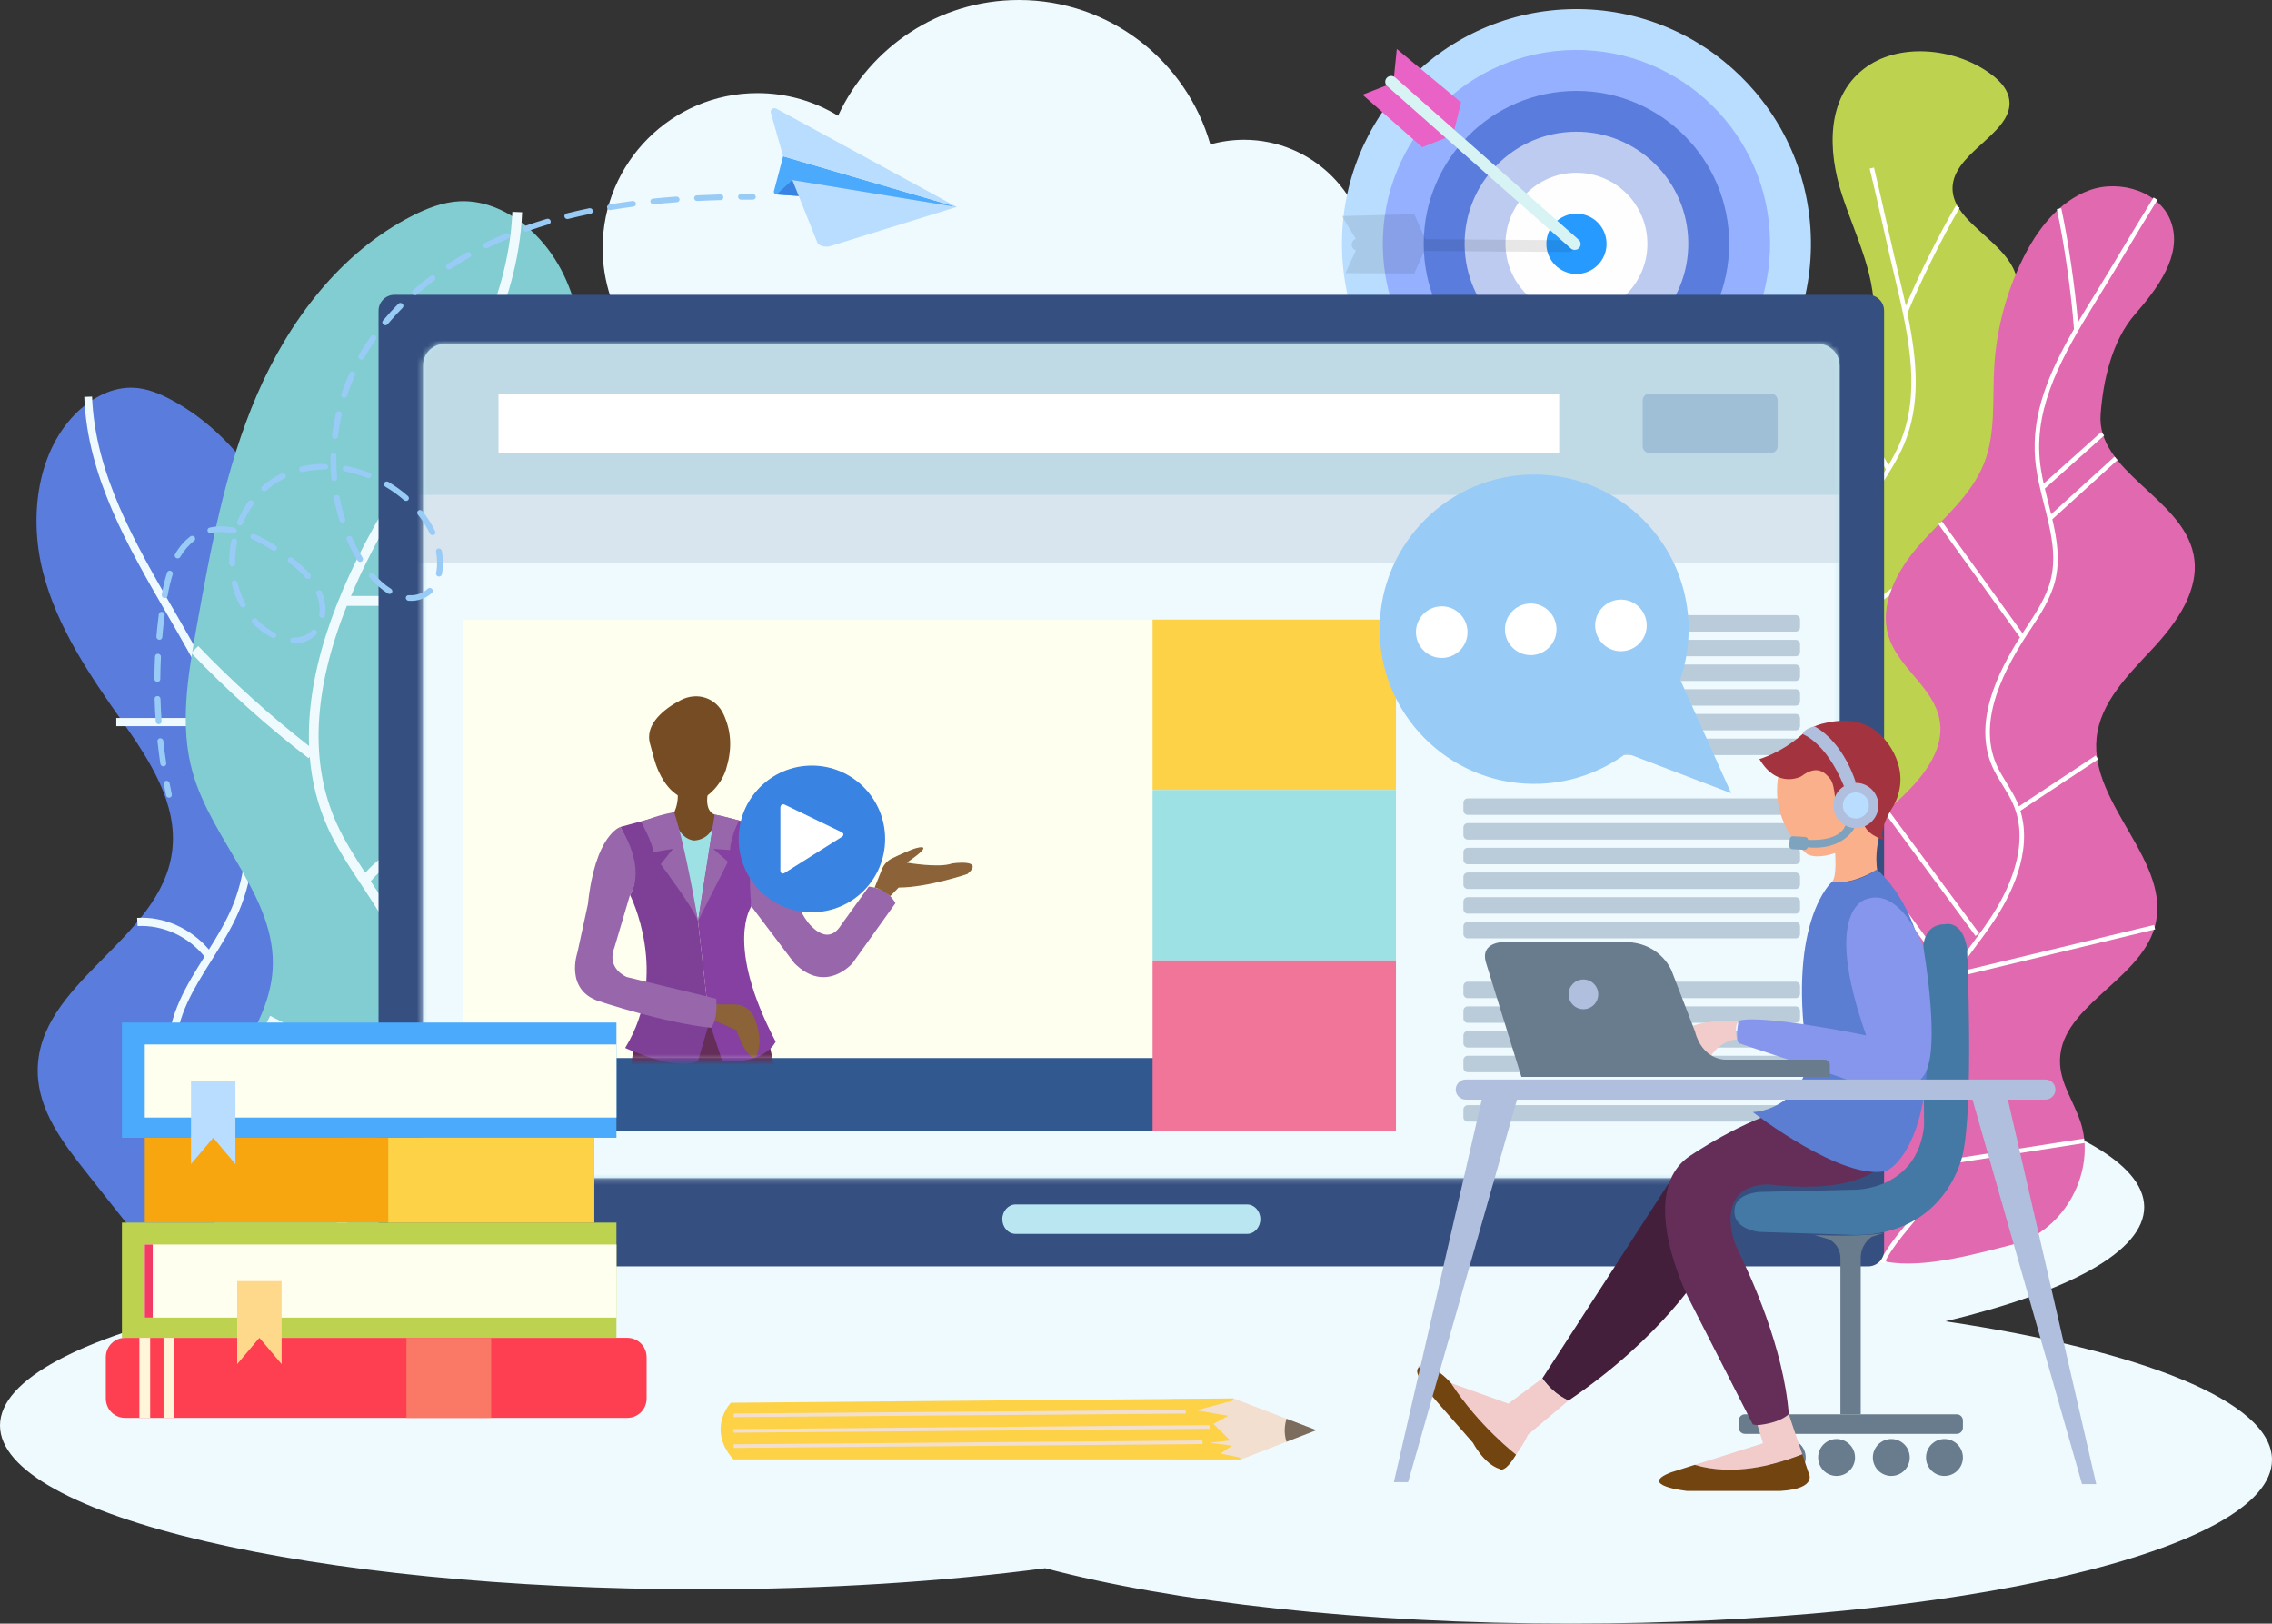 <svg width="417" height="298" viewBox="0 0 417 298" fill="none" xmlns="http://www.w3.org/2000/svg">
<rect x="0" y="0" width="417" height="298" fill="#333333" stroke="none"/>
<g clip-path="url(#clip0_311_15111)">
<path d="M357.064 242.522C379.636 237.105 393.547 229.712 393.547 221.552C393.547 204.95 335.922 191.488 264.844 191.488C237.433 191.488 212.029 193.492 191.151 196.905C178.852 195.994 165.747 195.496 152.156 195.496C81.078 195.496 23.453 208.959 23.453 225.56C23.453 230.8 29.196 235.725 39.286 240.014C15.067 245.482 0 253.15 0 261.637C0 278.244 57.625 291.701 128.704 291.701C151.647 291.701 173.189 290.298 191.843 287.841C215.427 294.072 249.891 298 288.296 298C359.375 298 417 284.543 417 267.936C417 257.239 393.084 247.848 357.064 242.522Z" fill="#EFFAFE"/>
<path d="M36.077 240.775C29.276 232.168 22.469 223.562 15.662 214.96C11.469 209.658 7.064 203.777 6.921 196.876C6.59 180.338 29.55 172.602 31.598 156.207C32.685 147.508 27.422 139.497 22.463 132.448C16.48 123.938 10.439 115.114 7.854 104.88C5.268 94.641 6.853 82.541 14.341 75.475C17.143 72.829 20.804 70.98 24.562 71.169C27.016 71.289 29.362 72.257 31.547 73.436C41.975 79.054 49.462 89.528 54.107 100.86C58.752 112.193 60.863 124.471 62.933 136.628C64.186 143.986 65.433 151.648 63.517 158.841C60.68 169.492 51.173 178.185 51.842 189.226C52.368 197.924 59.158 204.773 61.355 213.179C64.037 223.436 58.609 237.162 49.337 241.359L36.071 240.775H36.077Z" fill="#5A7CDC"/>
<path d="M43.811 167.345C45.264 163.972 46.127 160.341 46.436 156.476L46.602 156.705C52.666 151.792 58.426 146.346 63.723 140.516L62.693 139.474C57.682 144.983 52.242 150.137 46.533 154.827C46.928 144.376 43.307 132.247 35.665 118.567C34.43 116.356 33.148 114.146 31.867 111.924C24.768 99.652 17.424 86.957 16.897 72.784L15.467 72.841C16.005 87.403 23.447 100.265 30.643 112.703C31.924 114.919 33.2 117.124 34.43 119.328C36.843 123.646 38.823 127.792 40.424 131.783H21.342V133.289H41.025C45.956 146.311 46.465 157.512 42.507 166.715C41.385 169.315 39.87 171.834 38.342 174.285C35.065 170.408 30.094 168.158 25.169 168.467L25.249 169.973C29.871 169.721 34.556 171.851 37.536 175.579C34.264 180.796 30.929 186.196 30.877 192.541C30.849 196.258 31.964 199.768 33.045 203.158L44.709 239.802L46.064 239.321L38.817 216.541L57.15 205.208L56.429 203.908L38.359 215.081L36.397 208.925C41.431 204.487 46.962 200.673 52.837 197.592L52.202 196.241C46.391 199.293 40.922 203.055 35.917 207.413L34.407 202.671C33.366 199.396 32.285 196.011 32.313 192.547C32.359 186.563 35.517 181.529 38.863 176.198C40.642 173.363 42.484 170.426 43.816 167.333L43.811 167.345Z" fill="#EFFAFE"/>
<path d="M69.889 239.647C78.452 229.362 87.021 219.078 95.584 208.793C100.864 202.454 106.412 195.427 106.584 187.181C107.001 167.419 78.103 158.177 75.518 138.575C74.15 128.176 80.775 118.601 87.015 110.177C94.549 100.007 102.151 89.465 105.406 77.233C108.66 65.001 106.664 50.536 97.243 42.09C93.713 38.923 89.109 36.718 84.373 36.941C81.284 37.09 78.332 38.241 75.581 39.65C62.453 46.361 53.026 58.88 47.18 72.423C41.328 85.966 38.68 100.643 36.071 115.165C34.493 123.955 32.925 133.112 35.339 141.713C38.909 154.443 50.875 164.831 50.034 178.025C49.371 188.424 40.825 196.607 38.056 206.651C34.681 218.912 41.511 235.312 53.18 240.329L69.883 239.63L69.889 239.647Z" fill="#81CDD1"/>
<path d="M60.153 151.895C58.323 147.863 57.236 143.523 56.847 138.901L56.641 139.17C49.005 133.295 41.751 126.79 35.087 119.826L36.386 118.578C42.695 125.164 49.536 131.319 56.727 136.931C56.235 124.448 60.794 109.943 70.409 93.599C71.965 90.954 73.573 88.314 75.192 85.657C84.132 70.991 93.376 55.822 94.034 38.883L95.83 38.952C95.155 56.36 85.785 71.724 76.73 86.59C75.117 89.236 73.51 91.87 71.96 94.51C68.922 99.669 66.428 104.623 64.415 109.393H88.434V111.197H63.654C57.442 126.755 56.801 140.15 61.789 151.145C63.196 154.254 65.107 157.26 67.029 160.192C71.153 155.56 77.411 152.868 83.617 153.24L83.514 155.039C77.691 154.735 71.799 157.283 68.041 161.739C72.16 167.969 76.358 174.428 76.421 182.01C76.456 186.454 75.054 190.646 73.693 194.694L59.009 238.49L57.304 237.918L66.428 210.7L43.353 197.157L44.263 195.599L67.012 208.948L69.477 201.595C63.139 196.292 56.178 191.734 48.782 188.052L49.582 186.443C56.898 190.09 63.785 194.586 70.083 199.791L71.983 194.127C73.292 190.216 74.648 186.168 74.62 182.027C74.562 174.875 70.587 168.857 66.377 162.489C64.134 159.099 61.818 155.594 60.142 151.895H60.153Z" fill="#EFFAFE"/>
<path d="M350.995 162.855C346.316 172.865 343.988 184.341 348.209 194.505C352.282 204.309 359.066 228.475 345.092 231.493C342.409 232.071 336.403 228.515 330.557 224.346C330.214 224.1 329.876 223.859 329.539 223.613C325.386 220.589 321.41 217.354 318.893 215.184C313.774 210.786 310.119 204.584 309.913 198.382C309.901 198.084 309.901 197.781 309.907 197.477C309.941 195.714 310.267 193.973 310.925 192.261C312.859 187.239 317.498 182.875 317.343 177.561C317.212 172.934 313.396 168.983 312.555 164.407C312.315 163.124 312.327 161.859 312.521 160.622C312.561 160.341 312.613 160.061 312.681 159.78C313.728 155.153 317.338 150.87 321.004 147.245C323.893 144.387 327.016 141.467 329.264 138.214L329.321 138.128C329.459 137.928 329.602 137.722 329.727 137.51C331.026 135.488 331.964 133.352 332.279 131.016C333.657 120.966 323.189 112.485 322.091 102.407C320.369 86.475 341.717 75.36 343.765 59.464C344.811 51.326 340.584 43.498 338.033 35.624C335.488 27.756 335.139 18.061 342.043 12.667C348.301 7.777 358.523 8.716 365.049 13.337C366.691 14.488 368.213 15.948 368.67 17.758C370.249 24.011 359.192 27.481 358.414 33.849C358.231 35.349 358.614 36.69 359.352 37.938H359.358C359.427 38.058 359.501 38.178 359.575 38.299C362.161 42.284 368.121 45.377 369.837 50.021C370.695 52.357 370.386 54.894 370.06 57.334C368.23 71.237 366.405 85.135 364.58 99.039C363.871 104.382 363.253 110.132 366.131 114.867C367.515 117.146 369.648 119.071 370.604 121.516C372.142 125.444 370.323 129.745 368.281 133.484C363.139 142.944 356.481 151.723 351.727 161.338C351.527 161.739 351.332 162.139 351.144 162.54C351.092 162.643 351.046 162.741 350.995 162.844V162.855Z" fill="#BDD350"/>
<path d="M357.859 156.986L358.323 157.644L351.001 162.855L335.207 174.091C336.06 177.154 336.689 180.281 336.7 183.471C336.712 186.506 336.105 188.859 334.847 190.646C334.023 191.82 332.919 192.736 331.85 193.624C331.186 194.179 330.5 194.746 329.899 195.364C326.559 198.812 325.254 204.544 326.335 211.106C326.787 213.855 327.714 216.237 328.612 218.534C329.333 220.372 330.065 222.256 330.563 224.346C330.717 224.959 330.843 225.589 330.946 226.242L330.157 226.368C330.002 225.411 329.796 224.495 329.544 223.613C329.07 221.924 328.458 220.355 327.863 218.826C326.947 216.489 326.004 214.067 325.54 211.232C324.419 204.418 325.803 198.428 329.316 194.803C329.951 194.15 330.648 193.566 331.335 193.005C332.405 192.106 333.423 191.264 334.189 190.182C335.345 188.533 335.905 186.339 335.894 183.476C335.882 180.327 335.253 177.223 334.401 174.176L312.521 160.628C312.561 160.347 312.613 160.066 312.681 159.786L334.063 173.025C333.6 171.456 333.091 169.904 332.576 168.364C331.907 166.348 331.209 164.27 330.643 162.202C329.293 157.295 327.828 148.436 332.313 142.091L329.264 138.226L329.321 138.14L329.728 137.521L332.811 141.427C332.982 141.221 333.154 141.014 333.337 140.803C334.206 139.835 335.213 138.993 336.18 138.174C337.124 137.384 338.102 136.559 338.92 135.643C344.789 129.121 342.832 118.635 340.853 111.311L340.745 110.899C339.887 107.721 338.988 104.434 339.263 101.095C339.56 97.379 341.236 94.08 343.158 90.919L335.419 77.244L336.123 76.849L343.639 90.14C343.982 89.585 344.325 89.035 344.674 88.491C345.166 87.724 345.652 86.939 346.139 86.155L339.04 73.826L339.738 73.425L346.613 85.37C347.386 84.059 348.112 82.725 348.69 81.35C352.465 72.446 350.578 62.613 347.935 51.607C347.065 47.988 346.293 44.575 345.555 41.265C344.806 37.967 344.039 34.553 343.164 30.94L343.948 30.751C344.817 34.376 345.59 37.789 346.327 41.093C347.065 44.397 347.843 47.81 348.713 51.424C349.096 53.01 349.462 54.573 349.8 56.114C352.236 50.359 355.989 42.834 358.986 37.726L359.352 37.944H359.358L359.673 38.133C359.644 38.19 359.604 38.247 359.575 38.304C356.418 43.716 352.459 51.716 350.086 57.488C351.893 66.221 352.58 74.221 349.428 81.659C348.347 84.196 346.825 86.596 345.349 88.921C342.81 92.912 340.413 96.68 340.052 101.152C339.795 104.348 340.67 107.572 341.511 110.687L341.625 111.099C341.694 111.363 341.763 111.626 341.831 111.89L361.709 97.447L362.178 98.1L342.054 112.731C343.896 120.101 345.212 129.842 339.52 136.176C338.657 137.132 337.656 137.974 336.695 138.787C335.745 139.589 334.761 140.407 333.926 141.335C328.469 147.434 330.002 156.888 331.409 161.979C331.97 164.029 332.662 166.102 333.331 168.112C333.897 169.807 334.464 171.531 334.973 173.266L351.727 161.349L357.859 156.986Z" fill="white"/>
<path d="M354.706 149.359L332.483 165.128L332.949 165.787L355.172 150.017L354.706 149.359Z" fill="white"/>
<path d="M309.907 197.483L325.094 205.248L324.728 205.97L309.913 198.388L309.907 197.483Z" fill="white"/>
<path d="M346.253 231.584C343.193 225.371 336.146 222.055 332.496 216.169C329.253 210.929 329.218 203.862 332.416 198.594C336.369 192.083 344.857 187.748 345.052 180.132C345.212 173.673 338.983 168.461 338.811 162.002C338.657 156.018 343.616 151.316 348.032 147.279C352.448 143.242 357.076 137.956 355.977 132.07C354.896 126.24 348.627 122.707 346.722 117.095C344.68 111.088 348.192 104.611 352.408 99.875C356.624 95.14 361.801 90.948 364.14 85.055C366.325 79.535 365.679 73.362 366.016 67.429C366.405 60.569 368.178 53.794 371.199 47.627C373.853 42.204 377.8 36.993 383.468 34.926C389.137 32.864 396.642 35.195 398.541 40.927C400.526 46.934 395.973 52.947 391.826 57.717C387.673 62.487 386.02 69.697 385.545 76.007C384.744 86.567 400.417 91.314 402.585 101.685C403.929 108.122 399.554 114.272 395.075 119.076C390.596 123.887 385.465 128.92 384.801 135.465C383.549 147.817 398.867 158.251 395.464 170.191C392.586 180.292 377.474 184.902 378.103 195.382C378.326 199.092 380.643 202.311 381.827 205.832C384.881 214.932 378.875 225.995 369.586 228.378C362.83 230.107 353.112 232.873 346.259 231.59L346.253 231.584Z" fill="#E169AF"/>
<path d="M354.473 218.184C357.636 212.114 358.208 206.09 356.052 201.652C355.663 200.856 355.176 200.077 354.702 199.321C353.941 198.107 353.157 196.859 352.728 195.445C352.076 193.291 352.242 190.806 353.226 187.84C354.261 184.719 355.88 181.867 357.699 179.147L340.396 155.623L341.059 155.13L358.191 178.42C359.249 176.885 360.353 175.385 361.451 173.907C362.744 172.161 364.088 170.363 365.295 168.542C368.304 164.018 372.852 155.273 369.471 147.554C368.956 146.38 368.264 145.258 367.589 144.17C366.908 143.07 366.205 141.931 365.667 140.711C362.138 132.688 366.56 123.589 370.73 116.98L355.766 96.188L356.435 95.707L371.21 116.23C371.364 115.99 371.519 115.755 371.673 115.52L371.919 115.148C373.744 112.376 375.632 109.513 376.41 106.306C377.496 101.817 376.37 97.362 375.174 92.643C374.476 89.9 373.761 87.065 373.527 84.231C372.84 75.945 376.078 68.346 380.654 60.397C380.191 53.926 378.875 44.695 377.514 38.39L378.32 38.213C379.607 44.174 380.854 52.735 381.386 59.143C382.21 57.746 383.068 56.331 383.955 54.905C385.968 51.653 387.816 48.566 389.606 45.577C391.396 42.588 393.25 39.501 395.263 36.243L395.967 36.678C393.953 39.931 392.106 43.017 390.315 46.007C388.525 48.996 386.672 52.082 384.658 55.341C378.532 65.242 373.532 74.244 374.35 84.162C374.476 85.691 374.757 87.231 375.094 88.76L385.653 79.306L386.203 79.924L375.306 89.682C375.523 90.604 375.746 91.526 375.981 92.437C376.147 93.084 376.307 93.731 376.467 94.384L388.09 83.818L388.645 84.431L376.684 95.306C377.542 99.011 378.12 102.779 377.222 106.501C376.41 109.851 374.482 112.777 372.617 115.606L372.371 115.973C368.081 122.489 362.796 132.11 366.434 140.373C366.948 141.536 367.635 142.652 368.298 143.729C368.985 144.84 369.694 145.991 370.232 147.222C370.346 147.48 370.449 147.737 370.546 148.001L384.635 138.672L385.093 139.359L370.821 148.808C373.166 156.459 368.888 164.636 365.988 169C364.763 170.838 363.419 172.647 362.115 174.4C361.12 175.74 360.124 177.091 359.158 178.471L395.355 169.773L395.549 170.58L358.46 179.496C356.641 182.199 355.028 185.028 354.009 188.103C353.077 190.898 352.917 193.223 353.518 195.204C353.912 196.51 354.639 197.666 355.399 198.88C355.88 199.654 356.383 200.449 356.789 201.286C359.06 205.964 358.483 212.263 355.199 218.562C353.832 221.185 352.133 223.247 350.486 225.234C348.844 227.221 347.151 229.277 345.818 231.865L345.086 231.487C346.459 228.813 348.181 226.723 349.851 224.707C351.47 222.748 353.14 220.727 354.467 218.179L354.473 218.184Z" fill="white"/>
<path d="M346.609 148.718L345.941 149.211L362.586 171.788L363.253 171.295L346.609 148.718Z" fill="white"/>
<path d="M382.499 208.964L357.567 212.845L357.694 213.666L382.626 209.784L382.499 208.964Z" fill="white"/>
<path d="M250.429 54.247C250.904 52.414 251.155 50.496 251.155 48.515C251.155 35.888 240.933 25.655 228.32 25.655C226.181 25.655 224.11 25.958 222.143 26.508C217.767 11.207 203.695 0 187.004 0C172.291 0 159.621 8.704 153.821 21.245C149.508 18.605 144.446 17.088 139.023 17.088C123.327 17.088 110.605 29.823 110.605 45.537C110.605 48.578 111.086 51.498 111.967 54.247H250.435H250.429Z" fill="#EFFAFE"/>
<path d="M289.849 87.836C313.617 87.554 332.656 68.036 332.374 44.242C332.092 20.448 312.595 1.388 288.827 1.67C265.06 1.953 246.021 21.471 246.303 45.264C246.585 69.059 266.081 88.119 289.849 87.836Z" fill="#B9DDFF"/>
<path d="M289.727 80.32C309.354 80.103 325.09 64 324.874 44.352C324.658 24.703 308.572 8.951 288.946 9.167C269.319 9.383 253.583 25.486 253.799 45.134C254.015 64.783 270.101 80.535 289.727 80.32Z" fill="#95B0FE"/>
<path d="M289.337 72.812C304.82 72.812 317.372 60.247 317.372 44.747C317.372 29.247 304.82 16.681 289.337 16.681C273.854 16.681 261.303 29.247 261.303 44.747C261.303 60.247 273.854 72.812 289.337 72.812Z" fill="#5A7CDC"/>
<path d="M289.567 65.278C300.905 65.151 309.993 55.847 309.866 44.497C309.74 33.147 300.446 24.049 289.109 24.176C277.771 24.302 268.683 33.606 268.81 44.956C268.936 56.306 278.23 65.405 289.567 65.278Z" fill="#BDCBF1"/>
<path d="M289.337 57.786C296.531 57.786 302.362 51.948 302.362 44.747C302.362 37.545 296.531 31.707 289.337 31.707C282.144 31.707 276.312 37.545 276.312 44.747C276.312 51.948 282.144 57.786 289.337 57.786Z" fill="#FEFEFE"/>
<path d="M289.337 50.279C292.389 50.279 294.863 47.802 294.863 44.747C294.863 41.692 292.389 39.215 289.337 39.215C286.286 39.215 283.812 41.692 283.812 44.747C283.812 47.802 286.286 50.279 289.337 50.279Z" fill="#269AFF"/>
<path opacity="0.09" d="M248.101 44.878C248.112 44.363 248.438 43.962 248.856 43.853L246.287 39.661L259.564 39.295L261.612 43.899L287.982 44.1C288.496 44.1 288.903 44.592 288.891 45.188C288.885 45.508 288.754 45.8 288.554 45.995C288.388 46.161 288.165 46.264 287.93 46.258L261.423 46.058L259.575 50.187L246.951 50.13L248.861 45.932C248.421 45.846 248.083 45.417 248.095 44.878H248.101Z" fill="black"/>
<path d="M255.783 15.164L255.743 15.129L256.366 8.979L268.161 18.794L266.686 24.779L261.028 27.017L250.074 17.38L255.783 15.164Z" fill="#E962C5"/>
<path d="M289.005 45.869C289.309 45.869 289.606 45.755 289.829 45.514C290.23 45.073 290.195 44.397 289.749 44.002L256.057 14.207C255.605 13.812 254.919 13.847 254.519 14.288C254.118 14.729 254.153 15.404 254.599 15.799L288.29 45.594C288.496 45.778 288.754 45.869 289.011 45.869H289.005Z" fill="#D8F3F4"/>
<path d="M342.884 54.109H72.4C70.786 54.109 69.477 55.42 69.477 57.036V229.506C69.477 231.122 70.786 232.432 72.4 232.432H342.884C344.498 232.432 345.807 231.122 345.807 229.506V57.036C345.807 55.42 344.498 54.109 342.884 54.109Z" fill="#354F80"/>
<path d="M337.638 212.269V67.074C337.638 64.889 335.869 63.117 333.686 63.117L81.598 63.117C79.415 63.117 77.645 64.889 77.645 67.074V212.269C77.645 214.454 79.415 216.226 81.598 216.226L333.686 216.226C335.869 216.226 337.638 214.454 337.638 212.269Z" fill="#BAE6F1"/>
<path d="M228.875 226.471H186.415C185.059 226.471 183.966 225.262 183.966 223.768C183.966 222.273 185.065 221.065 186.415 221.065H228.875C230.231 221.065 231.324 222.273 231.324 223.768C231.324 225.262 230.225 226.471 228.875 226.471Z" fill="#BAE6F1"/>
<mask id="mask0_311_15111" style="mask-type:luminance" maskUnits="userSpaceOnUse" x="77" y="63" width="261" height="154">
<path d="M337.638 212.269V67.074C337.638 64.889 335.869 63.117 333.686 63.117L81.598 63.117C79.415 63.117 77.645 64.889 77.645 67.074V212.269C77.645 214.454 79.415 216.226 81.598 216.226L333.686 216.226C335.869 216.226 337.638 214.454 337.638 212.269Z" fill="white"/>
</mask>
<g mask="url(#mask0_311_15111)">
<path d="M337.673 62.023H75.998V212.063H337.673V62.023Z" fill="#BFDAE5"/>
<path d="M286.168 72.234H91.494V83.154H286.168V72.234Z" fill="white"/>
<path d="M337.444 99.366H75.306V212.063H337.444V99.366Z" fill="#EFFAFE"/>
<path d="M336.511 99.366H75.763V117.736H336.511V99.366Z" fill="#EFFAFE"/>
<path d="M337.673 211.565H77.382V217.852H337.673V211.565Z" fill="#EFFAFE"/>
<path d="M212.527 194.15H84.412V207.556H212.527V194.15Z" fill="#32598F"/>
<path d="M213.053 113.768H84.967V194.196H213.053V113.768Z" fill="#FFFFEF"/>
<mask id="mask1_311_15111" style="mask-type:luminance" maskUnits="userSpaceOnUse" x="83" y="114" width="130" height="81">
<path d="M83.84 194.729L212.218 194.729V114.3L83.84 114.3V194.729Z" fill="white"/>
</mask>
<g mask="url(#mask1_311_15111)">
<path d="M120.907 141.639C122.074 144.17 123.893 146.403 126.833 146.907C129.447 147.354 132.387 143.986 133.228 141.289C134.298 137.853 134.384 134.601 132.828 131.153C131.421 128.038 127.931 126.95 124.928 128.508C122.085 129.985 118.23 132.866 119.317 136.559C119.814 138.243 120.083 139.852 120.907 141.639Z" fill="#754C24"/>
<path d="M123.733 149.106L128.109 169.034L131.175 149.507L123.733 149.106Z" fill="#9DE1E4"/>
<path d="M124.128 143.923C124.128 143.923 124.963 146.518 123.733 149.106C123.441 149.713 124.391 153.928 127.365 154.265C127.365 154.265 131.352 154.265 131.175 149.501C131.175 149.501 129.327 149.094 129.893 145.693C129.893 145.693 126.364 146.203 124.133 143.918L124.128 143.923Z" fill="#754C24"/>
<path d="M137.112 151.528C137.112 151.528 139.2 152.857 146.699 166.698C147.334 167.872 147.969 169.051 148.913 169.996C150.406 171.491 152.579 172.682 154.398 169.75L159.449 162.741C159.449 162.741 162.716 162.792 164.352 165.764L156.481 176.771C156.481 176.771 151.578 182.571 145.784 176.771L137.913 166.36C137.913 166.36 135.625 156.882 137.112 151.528Z" fill="#9866AB"/>
<path d="M160.531 162.901L161.869 159.551C162.224 158.658 162.904 157.93 163.774 157.518C165.198 156.837 167.349 155.846 168.213 155.651C168.213 155.651 172.017 154.529 166.428 158.326C166.428 158.326 172.371 159.368 174.745 158.474C174.745 158.474 180.837 157.581 177.565 160.41C177.565 160.41 170.243 162.901 164.941 162.901L163.396 164.482C163.396 164.482 161.612 163.061 160.531 162.901Z" fill="#8C6239"/>
<path d="M118.527 184.347C118.527 184.347 110.285 202.488 120.386 232.38C120.386 232.38 132.713 238.181 141.031 232.38C141.031 232.38 147.517 205.993 138.508 182.863C138.508 182.863 134.349 188.367 118.527 184.352V184.347Z" fill="#642E59"/>
<path d="M123.733 149.106L113.848 151.78C113.848 151.78 118.304 159.958 115.633 164.27C115.633 164.27 123.058 178.775 114.741 192.341C114.741 192.341 124.351 196.825 128.109 194.74L130.191 187.616L128.109 169.028L123.739 149.106H123.733Z" fill="#7E4096"/>
<path d="M131.175 149.507L135.859 150.652C137.576 151.494 138.176 152.971 138.176 152.971C137.759 155.869 137.358 161.796 137.913 166.354C137.913 166.354 132.902 173.169 142.369 191.196C142.369 191.196 140.436 195.473 132.565 194.746L130.191 187.622L128.109 169.034L131.175 149.507Z" fill="#8540A1"/>
<path d="M123.733 149.106C123.733 149.106 121.124 149.404 117.709 150.887C117.709 150.887 119.792 154.752 119.94 156.39L123.515 155.794L121.273 158.618C121.273 158.618 127.365 166.795 128.109 169.028C128.109 169.028 125.849 155.445 123.739 149.106H123.733Z" fill="#9866AB"/>
<path d="M130.923 184.347H134.79C136.277 184.347 137.678 185.16 138.325 186.5C138.502 186.866 138.668 187.284 138.8 187.765C138.8 187.765 140.138 191.092 138.8 193.818C138.8 193.818 137.455 195.456 135.156 189.082L130.854 187.175C130.854 187.175 131.604 185.538 130.923 184.352V184.347Z" fill="#8C6239"/>
<path d="M113.848 151.786C113.848 151.786 109.244 153.172 107.905 165.936L105.972 174.835C105.972 174.835 103.598 181.678 109.907 183.757C109.907 183.757 121.805 187.742 130.523 188.647C130.523 188.647 131.815 187.175 131.443 183.31L115.032 179.325C115.032 179.325 111.171 177.807 112.801 173.793L115.622 164.275C115.622 164.275 118.888 159.963 113.837 151.786H113.848Z" fill="#9866AB"/>
<path d="M131.175 149.507L128.109 169.034L133.611 158.177L130.934 155.8L133.995 156.018C133.995 156.018 134.029 153.784 135.636 150.601C135.636 150.601 132.753 149.753 131.169 149.507H131.175Z" fill="#9866AB"/>
</g>
<path d="M149.01 167.436C156.434 167.436 162.453 161.411 162.453 153.979C162.453 146.547 156.434 140.522 149.01 140.522C141.586 140.522 135.568 146.547 135.568 153.979C135.568 161.411 141.586 167.436 149.01 167.436Z" fill="#3983E2"/>
<path d="M144.051 147.703C143.599 147.485 143.227 147.749 143.227 148.299V159.717C143.227 160.261 143.576 160.49 144.011 160.215L154.49 153.613C154.919 153.344 154.902 152.943 154.444 152.719L144.051 147.703Z" fill="white"/>
<path d="M256.212 113.722H211.543V145H256.212V113.722Z" fill="#FDD247"/>
<path d="M256.212 145H211.543V176.278H256.212V145Z" fill="#9DE1E4"/>
<path d="M256.212 176.278H211.543V207.556H256.212V176.278Z" fill="#F17599"/>
<path d="M329.579 112.903H269.385C268.943 112.903 268.584 113.262 268.584 113.705V115.125C268.584 115.568 268.943 115.927 269.385 115.927H329.579C330.021 115.927 330.379 115.568 330.379 115.125V113.705C330.379 113.262 330.021 112.903 329.579 112.903Z" fill="#BACCDA"/>
<path d="M329.579 117.433H269.385C268.943 117.433 268.584 117.792 268.584 118.235V119.655C268.584 120.097 268.943 120.456 269.385 120.456H329.579C330.021 120.456 330.379 120.097 330.379 119.655V118.235C330.379 117.792 330.021 117.433 329.579 117.433Z" fill="#BACCDA"/>
<path d="M329.579 121.968H269.385C268.943 121.968 268.584 122.327 268.584 122.77V124.19C268.584 124.633 268.943 124.992 269.385 124.992H329.579C330.021 124.992 330.379 124.633 330.379 124.19V122.77C330.379 122.327 330.021 121.968 329.579 121.968Z" fill="#BACCDA"/>
<path d="M329.579 126.498H269.385C268.943 126.498 268.584 126.857 268.584 127.3V128.72C268.584 129.162 268.943 129.521 269.385 129.521H329.579C330.021 129.521 330.379 129.162 330.379 128.72V127.3C330.379 126.857 330.021 126.498 329.579 126.498Z" fill="#BACCDA"/>
<path d="M329.579 131.033H269.385C268.943 131.033 268.584 131.392 268.584 131.835V133.255C268.584 133.698 268.943 134.057 269.385 134.057H329.579C330.021 134.057 330.379 133.698 330.379 133.255V131.835C330.379 131.392 330.021 131.033 329.579 131.033Z" fill="#BACCDA"/>
<path d="M329.579 135.563H269.385C268.943 135.563 268.584 135.922 268.584 136.365V137.785C268.584 138.227 268.943 138.586 269.385 138.586H329.579C330.021 138.586 330.379 138.227 330.379 137.785V136.365C330.379 135.922 330.021 135.563 329.579 135.563Z" fill="#BACCDA"/>
<path d="M329.579 146.54H269.385C268.943 146.54 268.584 146.899 268.584 147.342V148.762C268.584 149.205 268.943 149.564 269.385 149.564H329.579C330.021 149.564 330.379 149.205 330.379 148.762V147.342C330.379 146.899 330.021 146.54 329.579 146.54Z" fill="#BACCDA"/>
<path d="M329.579 151.076H269.385C268.943 151.076 268.584 151.435 268.584 151.878V153.298C268.584 153.741 268.943 154.099 269.385 154.099H329.579C330.021 154.099 330.379 153.741 330.379 153.298V151.878C330.379 151.435 330.021 151.076 329.579 151.076Z" fill="#BACCDA"/>
<path d="M329.579 155.605H269.385C268.943 155.605 268.584 155.964 268.584 156.407V157.827C268.584 158.27 268.943 158.629 269.385 158.629H329.579C330.021 158.629 330.379 158.27 330.379 157.827V156.407C330.379 155.964 330.021 155.605 329.579 155.605Z" fill="#BACCDA"/>
<path d="M329.579 160.141H269.385C268.943 160.141 268.584 160.5 268.584 160.943V162.363C268.584 162.806 268.943 163.164 269.385 163.164H329.579C330.021 163.164 330.379 162.806 330.379 162.363V160.943C330.379 160.5 330.021 160.141 329.579 160.141Z" fill="#BACCDA"/>
<path d="M329.579 164.67H269.385C268.943 164.67 268.584 165.029 268.584 165.472V166.892C268.584 167.335 268.943 167.694 269.385 167.694H329.579C330.021 167.694 330.379 167.335 330.379 166.892V165.472C330.379 165.029 330.021 164.67 329.579 164.67Z" fill="#BACCDA"/>
<path d="M329.579 169.206H269.385C268.943 169.206 268.584 169.565 268.584 170.008V171.428C268.584 171.87 268.943 172.229 269.385 172.229H329.579C330.021 172.229 330.379 171.87 330.379 171.428V170.008C330.379 169.565 330.021 169.206 329.579 169.206Z" fill="#BACCDA"/>
<path d="M329.579 180.184H269.385C268.943 180.184 268.584 180.542 268.584 180.985V182.405C268.584 182.848 268.943 183.207 269.385 183.207H329.579C330.021 183.207 330.379 182.848 330.379 182.405V180.985C330.379 180.542 330.021 180.184 329.579 180.184Z" fill="#BACCDA"/>
<path d="M329.579 184.713H269.385C268.943 184.713 268.584 185.072 268.584 185.515V186.935C268.584 187.378 268.943 187.737 269.385 187.737H329.579C330.021 187.737 330.379 187.378 330.379 186.935V185.515C330.379 185.072 330.021 184.713 329.579 184.713Z" fill="#BACCDA"/>
<path d="M329.579 189.249H269.385C268.943 189.249 268.584 189.607 268.584 190.05V191.47C268.584 191.913 268.943 192.272 269.385 192.272H329.579C330.021 192.272 330.379 191.913 330.379 191.47V190.05C330.379 189.607 330.021 189.249 329.579 189.249Z" fill="#BACCDA"/>
<path d="M329.579 193.778H269.385C268.943 193.778 268.584 194.137 268.584 194.58V196C268.584 196.443 268.943 196.802 269.385 196.802H329.579C330.021 196.802 330.379 196.443 330.379 196V194.58C330.379 194.137 330.021 193.778 329.579 193.778Z" fill="#BACCDA"/>
<path d="M329.579 198.314H269.385C268.943 198.314 268.584 198.672 268.584 199.115V200.535C268.584 200.978 268.943 201.337 269.385 201.337H329.579C330.021 201.337 330.379 200.978 330.379 200.535V199.115C330.379 198.672 330.021 198.314 329.579 198.314Z" fill="#BACCDA"/>
<path d="M329.579 202.843H269.385C268.943 202.843 268.584 203.202 268.584 203.645V205.065C268.584 205.508 268.943 205.867 269.385 205.867H329.579C330.021 205.867 330.379 205.508 330.379 205.065V203.645C330.379 203.202 330.021 202.843 329.579 202.843Z" fill="#BACCDA"/>
<path d="M325.008 72.234H302.757C302.059 72.234 301.493 72.8 301.493 73.499V81.889C301.493 82.588 302.059 83.154 302.757 83.154H325.008C325.706 83.154 326.272 82.588 326.272 81.889V73.499C326.272 72.8 325.706 72.234 325.008 72.234Z" fill="#9FBFD6"/>
<path d="M337.444 90.833H75.998V103.243H337.444V90.833Z" fill="#D8E5EE"/>
</g>
<path d="M115.135 245.545H22.961C21.005 245.545 19.42 247.132 19.42 249.09V256.695C19.42 258.653 21.005 260.24 22.961 260.24H115.135C117.091 260.24 118.676 258.653 118.676 256.695V249.09C118.676 247.132 117.091 245.545 115.135 245.545Z" fill="#FE3E51"/>
<path d="M109.066 208.827H26.576V224.403H109.066V208.827Z" fill="#F7A60F"/>
<path d="M113.139 187.685H22.377V208.827H113.139V187.685Z" fill="#4BAAFC"/>
<path d="M113.145 191.705H26.576V205.117H113.145V191.705Z" fill="#FFFFEF"/>
<path d="M35.059 198.411H43.21V213.649L39.137 208.827L35.059 213.649V198.411Z" fill="#B9DDFF"/>
<path d="M113.139 224.403H22.377V245.545H113.139V224.403Z" fill="#BDD350"/>
<path d="M113.145 228.423H26.576V241.835H113.145V228.423Z" fill="#FFFFEF"/>
<path d="M43.536 235.129H51.687V250.367L47.609 245.545L43.536 250.367V235.129Z" fill="#FED98B"/>
<path d="M109.066 208.827H71.256V224.403H109.066V208.827Z" fill="#FDD247"/>
<path d="M90.15 245.545H74.591V260.24H90.15V245.545Z" fill="#F97866"/>
<path d="M28.035 228.423H26.576V241.835H28.035V228.423Z" fill="#F43B65"/>
<path d="M27.56 245.545H25.586V260.24H27.56V245.545Z" fill="#FFF6DA"/>
<path d="M31.987 245.545H30.014V260.24H31.987V245.545Z" fill="#FFF6DA"/>
<path d="M175.592 37.984L143.736 28.684L142.072 34.995C141.934 35.309 142.169 35.67 142.524 35.693L175.586 37.978L175.592 37.984Z" fill="#4BAAFC"/>
<path d="M175.592 37.984L145.418 33.042L142.529 35.699L175.592 37.984Z" fill="#3983E2"/>
<path d="M175.592 37.984L152.34 45.188C151.619 45.411 150.303 45.205 150.011 44.512L145.424 33.036L175.598 37.984H175.592Z" fill="#B9DDFF"/>
<path d="M175.592 37.984L142.529 19.957C142.003 19.67 141.385 20.054 141.454 20.621L143.736 28.684L175.592 37.984Z" fill="#B9DDFF"/>
<path d="M135.579 36.443C135.682 36.575 135.848 36.655 136.031 36.655C136.752 36.649 137.473 36.644 138.194 36.644C138.491 36.644 138.725 36.409 138.714 36.123C138.703 35.836 138.451 35.602 138.153 35.602C137.433 35.602 136.706 35.607 135.98 35.613C135.682 35.613 135.448 35.853 135.465 36.14C135.465 36.254 135.516 36.357 135.579 36.443Z" fill="#99CBF7"/>
<path d="M29.436 140.201C29.23 138.821 29.053 137.43 28.904 136.055C28.875 135.769 29.087 135.523 29.39 135.5C29.688 135.483 29.956 135.7 29.985 135.987C30.128 137.344 30.305 138.724 30.511 140.087C30.551 140.373 30.345 140.631 30.054 140.659C29.854 140.677 29.67 140.596 29.55 140.447C29.493 140.373 29.453 140.287 29.436 140.196V140.201ZM28.584 132.419C28.486 131.033 28.418 129.636 28.378 128.262C28.372 127.975 28.607 127.746 28.904 127.746C29.201 127.746 29.453 127.981 29.459 128.273C29.499 129.636 29.567 131.022 29.659 132.39C29.682 132.677 29.453 132.917 29.156 132.923C28.973 132.929 28.801 132.843 28.692 132.711C28.624 132.631 28.584 132.528 28.578 132.419H28.584ZM28.338 124.619C28.349 123.228 28.389 121.831 28.458 120.468C28.475 120.181 28.727 119.97 29.024 119.993C29.322 120.015 29.556 120.267 29.539 120.554C29.47 121.905 29.43 123.285 29.419 124.665C29.419 124.952 29.173 125.175 28.875 125.164C28.704 125.158 28.555 125.072 28.458 124.952C28.383 124.86 28.338 124.745 28.338 124.619ZM28.704 116.849C28.824 115.474 28.973 114.089 29.15 112.731C29.184 112.445 29.459 112.256 29.756 112.302C30.054 112.348 30.265 112.617 30.225 112.897C30.048 114.243 29.899 115.612 29.785 116.975C29.762 117.261 29.499 117.461 29.201 117.427C29.047 117.41 28.91 117.33 28.824 117.221C28.738 117.118 28.698 116.986 28.709 116.849H28.704ZM29.688 109.147C29.956 107.618 30.277 106.289 30.666 105.087C30.752 104.817 31.055 104.668 31.341 104.766C31.627 104.857 31.787 105.155 31.701 105.43C31.329 106.593 31.02 107.875 30.757 109.358C30.706 109.639 30.425 109.822 30.134 109.765C29.997 109.736 29.882 109.662 29.802 109.565C29.71 109.45 29.665 109.301 29.693 109.152L29.688 109.147ZM32.136 101.702C32.914 100.356 33.863 99.263 34.95 98.45C35.179 98.278 35.522 98.323 35.711 98.553C35.711 98.553 35.711 98.553 35.711 98.558C35.894 98.787 35.86 99.108 35.631 99.28C34.653 100.013 33.795 101.009 33.08 102.235C32.937 102.481 32.605 102.561 32.347 102.418C32.285 102.384 32.227 102.332 32.182 102.281C32.05 102.114 32.021 101.891 32.13 101.708L32.136 101.702ZM46.368 113.596C46.585 113.407 46.928 113.43 47.134 113.648L47.203 113.722C48.118 114.696 49.228 115.52 50.406 116.116C50.675 116.253 50.789 116.568 50.658 116.82C50.526 117.072 50.206 117.169 49.931 117.038C48.627 116.385 47.409 115.474 46.402 114.403L46.339 114.335C46.339 114.335 46.322 114.312 46.31 114.3C46.139 114.083 46.156 113.779 46.368 113.596ZM44.085 111.197C43.399 109.937 42.878 108.58 42.541 107.148C42.472 106.867 42.655 106.593 42.947 106.541C43.239 106.489 43.53 106.673 43.599 106.953C43.914 108.293 44.406 109.565 45.041 110.739C45.184 110.996 45.081 111.305 44.817 111.431C44.583 111.54 44.297 111.472 44.137 111.271C44.12 111.248 44.097 111.22 44.085 111.191V111.197ZM53.26 117.547C53.26 117.261 53.495 117.032 53.792 117.038C54.776 117.061 55.663 116.837 56.429 116.368C56.532 116.305 56.624 116.242 56.721 116.173C56.904 116.041 57.076 115.887 57.242 115.726C57.442 115.52 57.785 115.52 58.008 115.726C58.231 115.932 58.243 116.259 58.042 116.465C57.842 116.665 57.625 116.854 57.402 117.02C57.287 117.106 57.167 117.187 57.041 117.261C56.098 117.834 55.011 118.114 53.815 118.086C53.638 118.086 53.483 118 53.38 117.874C53.306 117.782 53.266 117.673 53.26 117.553V117.547ZM42.072 103.437C42.043 102.04 42.175 100.62 42.461 99.228C42.518 98.948 42.804 98.776 43.096 98.839C43.387 98.902 43.582 99.188 43.525 99.463C43.25 100.786 43.13 102.126 43.159 103.454C43.164 103.741 42.93 103.97 42.627 103.964C42.449 103.964 42.295 103.878 42.192 103.752C42.123 103.666 42.078 103.552 42.072 103.437ZM38.096 97.459C38.022 97.178 38.188 96.898 38.48 96.835C39.87 96.525 41.385 96.525 42.975 96.835C43.273 96.892 43.473 97.167 43.427 97.447C43.382 97.728 43.101 97.911 42.804 97.854C41.362 97.579 40.001 97.579 38.76 97.854C38.542 97.9 38.325 97.814 38.194 97.653C38.148 97.596 38.113 97.533 38.096 97.459ZM43.548 95.707C44.097 94.395 44.789 93.158 45.607 92.03C45.773 91.801 46.11 91.749 46.362 91.921C46.608 92.093 46.676 92.414 46.505 92.649C45.733 93.714 45.075 94.888 44.554 96.13C44.446 96.394 44.131 96.514 43.851 96.399C43.759 96.359 43.685 96.302 43.628 96.233C43.513 96.09 43.473 95.89 43.548 95.712V95.707ZM45.996 98.278C46.11 98.014 46.431 97.906 46.705 98.026C47.958 98.576 49.268 99.291 50.589 100.15C50.841 100.316 50.915 100.637 50.755 100.872C50.595 101.107 50.257 101.164 50.006 101.004C48.736 100.179 47.483 99.492 46.288 98.965C46.202 98.925 46.127 98.868 46.076 98.805C45.956 98.656 45.921 98.455 46.002 98.278H45.996ZM58.597 112.8C58.763 111.592 58.597 110.292 58.117 109.147L58.054 109.003C57.94 108.734 58.065 108.436 58.34 108.333C58.614 108.23 58.935 108.368 59.049 108.637L59.118 108.797C59.667 110.109 59.861 111.598 59.667 112.983C59.627 113.264 59.352 113.459 59.061 113.407C58.918 113.384 58.792 113.31 58.706 113.201C58.62 113.092 58.574 112.949 58.592 112.806L58.597 112.8ZM52.929 102.464C53.112 102.246 53.455 102.218 53.689 102.407C55.056 103.489 56.08 104.439 56.921 105.39C57.127 105.608 57.099 105.94 56.87 106.123C56.647 106.306 56.303 106.272 56.103 106.049C55.308 105.149 54.324 104.239 53.014 103.197C52.98 103.168 52.952 103.14 52.929 103.111C52.774 102.922 52.769 102.653 52.929 102.464ZM48.095 89.276C48.478 88.938 48.885 88.611 49.296 88.314C50.046 87.77 50.846 87.289 51.676 86.882C51.939 86.756 52.271 86.859 52.408 87.117C52.551 87.374 52.454 87.684 52.191 87.816C51.419 88.188 50.669 88.64 49.971 89.15C49.588 89.43 49.205 89.734 48.85 90.055C48.633 90.243 48.29 90.226 48.084 90.014C48.072 90.003 48.061 89.992 48.049 89.974C47.878 89.763 47.895 89.459 48.101 89.276H48.095ZM67.893 105.253C68.121 105.075 68.465 105.115 68.653 105.338C69.609 106.449 70.678 107.394 71.754 108.064C72.005 108.225 72.091 108.545 71.931 108.786C71.777 109.026 71.439 109.089 71.187 108.929C70.02 108.202 68.859 107.182 67.83 105.98C67.83 105.98 67.824 105.968 67.818 105.968C67.635 105.745 67.669 105.424 67.893 105.253ZM65.627 102.865C64.884 101.651 64.215 100.368 63.637 99.056C63.517 98.787 63.642 98.49 63.917 98.381C64.192 98.278 64.512 98.409 64.626 98.679C65.187 99.95 65.839 101.187 66.554 102.366C66.709 102.618 66.623 102.933 66.365 103.071C66.131 103.197 65.828 103.128 65.662 102.922C65.645 102.905 65.633 102.882 65.622 102.865H65.627ZM62.315 95.558C61.892 94.223 61.549 92.838 61.286 91.446C61.234 91.16 61.429 90.896 61.721 90.856C62.012 90.816 62.298 91.011 62.35 91.297C62.601 92.649 62.939 93.994 63.351 95.288C63.437 95.563 63.276 95.85 62.99 95.924C62.773 95.981 62.544 95.895 62.407 95.729C62.367 95.678 62.333 95.621 62.315 95.552V95.558ZM54.908 86.246C54.828 85.966 54.999 85.685 55.285 85.622C56.687 85.302 58.163 85.141 59.661 85.147C59.959 85.147 60.21 85.382 60.222 85.668C60.233 85.954 59.999 86.189 59.696 86.183C58.283 86.178 56.893 86.327 55.571 86.63C55.354 86.682 55.131 86.596 54.999 86.43C54.954 86.372 54.919 86.309 54.902 86.241L54.908 86.246ZM74.471 109.719C74.482 109.433 74.734 109.221 75.031 109.238C75.752 109.29 76.456 109.192 77.108 108.935C77.468 108.792 77.806 108.614 78.109 108.391C78.252 108.288 78.389 108.173 78.515 108.053C78.727 107.858 79.07 107.864 79.281 108.076C79.499 108.282 79.499 108.614 79.287 108.809C79.127 108.958 78.961 109.101 78.784 109.227C78.412 109.502 77.994 109.725 77.548 109.897C76.742 110.212 75.878 110.338 74.991 110.269C74.825 110.258 74.682 110.177 74.591 110.057C74.511 109.96 74.471 109.839 74.471 109.708V109.719ZM60.794 87.787C60.674 86.407 60.634 84.998 60.674 83.595C60.679 83.309 60.931 83.091 61.229 83.108C61.526 83.126 61.761 83.372 61.755 83.658C61.721 85.021 61.755 86.395 61.869 87.741C61.892 88.027 61.669 88.274 61.372 88.285C61.183 88.291 61.011 88.211 60.903 88.073C60.84 87.993 60.794 87.896 60.788 87.787H60.794ZM62.905 85.931C62.95 85.651 63.231 85.468 63.522 85.519C64.958 85.788 66.394 86.206 67.79 86.75C68.07 86.859 68.213 87.163 68.11 87.432C68.007 87.695 67.692 87.821 67.412 87.712C66.085 87.191 64.724 86.796 63.356 86.538C63.219 86.51 63.099 86.435 63.019 86.338C62.928 86.224 62.882 86.08 62.91 85.931H62.905ZM80.037 105.178C80.288 103.993 80.288 102.641 80.031 101.261C79.979 100.975 80.174 100.711 80.466 100.671C80.757 100.631 81.043 100.832 81.095 101.112C81.375 102.618 81.375 104.113 81.095 105.424C81.037 105.705 80.751 105.877 80.454 105.808C80.323 105.779 80.214 105.705 80.139 105.613C80.042 105.493 79.996 105.338 80.031 105.184L80.037 105.178ZM60.943 79.947C61.108 78.573 61.349 77.193 61.663 75.841C61.726 75.561 62.018 75.395 62.31 75.469C62.601 75.544 62.785 75.824 62.722 76.105C62.418 77.422 62.178 78.768 62.018 80.108C61.984 80.394 61.715 80.589 61.417 80.543C61.269 80.52 61.143 80.445 61.057 80.337C60.971 80.228 60.925 80.09 60.943 79.947ZM70.541 88.617C70.69 88.371 71.022 88.302 71.279 88.451C72.56 89.207 73.767 90.083 74.865 91.045C75.089 91.24 75.111 91.572 74.917 91.784C74.722 91.99 74.379 92.001 74.15 91.807C73.109 90.891 71.96 90.06 70.736 89.339C70.673 89.304 70.621 89.258 70.581 89.207C70.45 89.041 70.421 88.806 70.535 88.623L70.541 88.617ZM78.892 97.923C78.309 96.709 77.565 95.54 76.684 94.441C76.501 94.206 76.536 93.885 76.77 93.714C77.005 93.542 77.342 93.594 77.531 93.823C78.463 94.985 79.247 96.228 79.871 97.51C79.996 97.774 79.882 98.083 79.613 98.192C79.379 98.289 79.11 98.215 78.955 98.02C78.933 97.986 78.91 97.951 78.887 97.917L78.892 97.923ZM62.647 72.337C63.082 71.02 63.591 69.714 64.163 68.466C64.283 68.208 64.598 68.094 64.872 68.219C65.147 68.345 65.273 68.655 65.158 68.912C64.603 70.132 64.106 71.403 63.682 72.686C63.591 72.955 63.288 73.098 63.002 73.001C62.893 72.967 62.807 72.898 62.739 72.818C62.63 72.68 62.59 72.503 62.647 72.337ZM65.822 65.225C66.503 64.039 67.258 62.859 68.064 61.72C68.23 61.485 68.568 61.434 68.814 61.6C69.065 61.766 69.128 62.092 68.968 62.327C68.179 63.438 67.441 64.595 66.777 65.751C66.634 65.998 66.308 66.084 66.045 65.935C65.976 65.9 65.925 65.849 65.879 65.797C65.748 65.637 65.719 65.408 65.828 65.225H65.822ZM70.289 58.834C71.17 57.786 72.114 56.744 73.104 55.753C73.304 55.547 73.647 55.547 73.87 55.753C74.088 55.959 74.105 56.285 73.899 56.492C72.926 57.465 72 58.484 71.142 59.51C70.959 59.727 70.615 59.756 70.381 59.572C70.347 59.544 70.318 59.515 70.289 59.481C70.135 59.292 70.129 59.023 70.289 58.84V58.834ZM75.781 53.251C76.816 52.346 77.914 51.458 79.047 50.616C79.281 50.444 79.619 50.49 79.808 50.719C79.991 50.948 79.956 51.269 79.728 51.441C78.618 52.271 77.537 53.142 76.519 54.029C76.301 54.218 75.958 54.195 75.752 53.983C75.741 53.972 75.729 53.961 75.724 53.949C75.552 53.731 75.569 53.428 75.775 53.251H75.781ZM81.947 49.225C81.77 48.984 81.827 48.664 82.073 48.503C83.228 47.747 84.447 47.009 85.682 46.316C85.934 46.172 86.272 46.258 86.432 46.51C86.592 46.757 86.512 47.077 86.26 47.221C85.042 47.902 83.846 48.629 82.708 49.374C82.473 49.528 82.147 49.471 81.97 49.248C81.97 49.242 81.959 49.236 81.953 49.225H81.947ZM88.748 45.291C88.605 45.033 88.703 44.724 88.96 44.592C90.213 43.974 91.517 43.384 92.827 42.84C93.096 42.725 93.422 42.851 93.547 43.115C93.673 43.378 93.559 43.687 93.29 43.796C91.997 44.334 90.716 44.913 89.481 45.52C89.246 45.634 88.96 45.566 88.794 45.365C88.777 45.342 88.76 45.314 88.743 45.291H88.748ZM96.013 42.164C95.898 41.895 96.03 41.597 96.31 41.494C96.522 41.42 96.728 41.345 96.94 41.271C98.067 40.881 99.222 40.509 100.366 40.166C100.646 40.08 100.955 40.234 101.058 40.509C101.155 40.784 101.007 41.076 100.726 41.162C99.594 41.5 98.455 41.866 97.34 42.256C97.134 42.324 96.928 42.399 96.722 42.473C96.493 42.553 96.236 42.473 96.093 42.296C96.064 42.256 96.036 42.215 96.019 42.164H96.013ZM103.609 39.81C103.523 39.536 103.684 39.249 103.97 39.175C105.331 38.831 106.732 38.511 108.145 38.218C108.437 38.161 108.729 38.339 108.803 38.619C108.878 38.9 108.7 39.175 108.409 39.238C107.013 39.524 105.623 39.845 104.279 40.183C104.061 40.24 103.832 40.154 103.695 39.988C103.655 39.936 103.621 39.879 103.598 39.81H103.609ZM111.423 38.127C111.36 37.84 111.549 37.571 111.841 37.526C113.225 37.291 114.655 37.079 116.091 36.89C116.388 36.85 116.668 37.05 116.72 37.337C116.771 37.623 116.577 37.886 116.279 37.921C114.861 38.11 113.442 38.322 112.069 38.551C111.863 38.585 111.658 38.499 111.532 38.344C111.48 38.282 111.446 38.207 111.429 38.127H111.423ZM119.374 37.027C119.334 36.741 119.54 36.483 119.832 36.455C121.222 36.312 122.663 36.186 124.122 36.083C124.419 36.06 124.688 36.277 124.722 36.563C124.757 36.85 124.539 37.102 124.242 37.119C122.795 37.222 121.359 37.348 119.986 37.491C119.786 37.508 119.603 37.428 119.483 37.279C119.426 37.205 119.385 37.119 119.368 37.027H119.374ZM127.399 36.397C127.371 36.111 127.594 35.865 127.891 35.853C129.293 35.785 130.74 35.727 132.199 35.687C132.496 35.682 132.754 35.905 132.776 36.191C132.794 36.478 132.57 36.718 132.273 36.724C130.82 36.764 129.379 36.816 127.989 36.89C127.8 36.901 127.628 36.816 127.514 36.678C127.451 36.598 127.411 36.501 127.399 36.397Z" fill="#99CBF7"/>
<path d="M30.58 146.197C30.7 146.352 30.906 146.437 31.112 146.403C31.404 146.357 31.593 146.088 31.535 145.808C31.392 145.126 31.255 144.445 31.129 143.757C31.078 143.471 30.792 143.276 30.5 143.317C30.208 143.357 30.008 143.62 30.065 143.906C30.197 144.599 30.334 145.286 30.477 145.974C30.494 146.059 30.534 146.134 30.586 146.197H30.58Z" fill="#99CBF7"/>
<path d="M361.034 174.091C361.034 174.091 362.327 203.542 360.17 212.166C360.17 212.166 357.156 226.677 340.51 226.677L322.903 226.104C322.903 226.104 317.686 225.675 318.407 221.649C318.407 221.649 318.504 219.204 322.903 218.774L340.653 218.345C340.653 218.345 351.847 218.345 353.14 206.709L352.997 173.661C352.997 173.661 353.14 169.584 357.018 169.635C357.018 169.635 360.176 168.771 361.04 174.091H361.034Z" fill="#4479A5"/>
<path d="M346.127 226.184L343.542 227.003C342.272 227.879 341.517 229.328 341.517 230.869V259.581H337.787V230.891C337.787 229.448 336.981 228.131 335.705 227.473L333.051 226.677C333.051 226.677 342.952 227.112 346.127 226.184Z" fill="#697C8D"/>
<path d="M320.266 263.172H359.135C359.764 263.172 360.273 262.661 360.273 262.032V260.721C360.273 260.091 359.764 259.581 359.135 259.581H320.266C319.638 259.581 319.128 260.091 319.128 260.721V262.032C319.128 262.661 319.638 263.172 320.266 263.172Z" fill="#697C8D"/>
<path d="M353.5 267.507C353.5 269.379 355.016 270.897 356.887 270.897C358.757 270.897 360.273 269.379 360.273 267.507C360.273 265.634 358.757 264.116 356.887 264.116C355.016 264.116 353.5 265.634 353.5 267.507Z" fill="#697C8D"/>
<path d="M343.742 267.507C343.742 269.379 345.258 270.897 347.128 270.897C348.999 270.897 350.515 269.379 350.515 267.507C350.515 265.634 348.999 264.116 347.128 264.116C345.258 264.116 343.742 265.634 343.742 267.507Z" fill="#697C8D"/>
<path d="M333.697 267.507C333.697 269.379 335.213 270.897 337.084 270.897C338.954 270.897 340.47 269.379 340.47 267.507C340.47 265.634 338.954 264.116 337.084 264.116C335.213 264.116 333.697 265.634 333.697 267.507Z" fill="#697C8D"/>
<path d="M324.642 267.507C324.642 269.379 326.158 270.897 328.028 270.897C329.899 270.897 331.415 269.379 331.415 267.507C331.415 265.634 329.899 264.116 328.028 264.116C326.158 264.116 324.642 265.634 324.642 267.507Z" fill="#697C8D"/>
<path d="M312.493 233.022C312.493 233.022 305.382 245.236 287.879 257.061C287.879 257.061 285.694 256.454 283.074 252.99L307.762 214.886C307.762 214.886 307.322 223.997 312.498 233.022H312.493Z" fill="#431F3C"/>
<path d="M287.879 257.061L280.437 263.338C280.437 263.338 279.264 266.166 276.284 269.333C276.009 269.625 275.58 269.734 275.197 269.591C274.368 269.282 272.869 268.394 271.222 265.817L263.745 257.279C263.745 257.279 259.821 253.597 260.256 250.837C260.256 250.837 261.32 249.199 266.302 253.837L276.839 257.617L283.068 252.984C283.068 252.984 284.035 255.091 287.873 257.056L287.879 257.061Z" fill="#F2CCCB"/>
<path d="M278.246 266.985C278.246 266.985 271.45 261.786 266.302 253.843C266.302 253.843 264.088 251.249 261.8 250.705C261.8 250.705 258.94 250.384 260.651 253.076C260.651 253.076 261.463 254.668 263.751 257.285L270.341 264.809C270.341 264.809 272.331 268.68 275.203 269.597C275.203 269.597 276.061 270.633 278.252 266.985H278.246Z" fill="#724410"/>
<path d="M325.443 217.48C325.443 217.48 316.983 216.22 317.669 224.747C317.812 226.499 318.333 228.2 319.116 229.775C321.296 234.167 327.371 247.355 328.314 259.581C328.314 259.581 325.014 262.169 321.713 261.448L309.947 238.342C309.947 238.342 300.188 219.204 309.947 212.309C309.947 212.309 320.135 205.271 328.749 203.399L347.98 210.729C347.98 210.729 345.538 219.639 325.449 217.48H325.443Z" fill="#642E59"/>
<path d="M311.051 268.864L323.578 264.895L322.571 261.574C322.571 261.574 326.444 261.305 328.314 259.581L330.797 266.934C325.569 269.001 318.001 270.954 311.051 268.864Z" fill="#F2CCCB"/>
<path d="M306.79 270.209L311.051 268.858C318.001 270.948 325.569 269.001 330.797 266.928L331.901 270.204C331.901 270.204 333.88 273.221 326.793 273.651H309.632C309.632 273.651 300.331 272.643 306.79 270.204V270.209Z" fill="#724410"/>
<path d="M336.208 161.882C336.208 161.882 328.2 168.868 331.546 192.776C332.004 196.023 330.814 199.327 328.269 201.394C326.587 202.763 324.385 203.948 321.713 204.12C321.713 204.12 338.216 216.907 346.253 214.897C346.253 214.897 356.011 210.872 353.426 181.85C353.426 181.85 353.861 168.49 344.525 159.58C344.525 159.58 340.653 162.454 336.203 161.876L336.208 161.882Z" fill="#5B7DD2"/>
<path d="M319.128 187.347C319.128 187.347 315.112 187.078 311.451 188.046C309.043 188.682 307.001 190.279 305.663 192.387L304.501 194.213L314.088 193.721C314.088 193.721 315.616 191.058 318.808 190.766C318.808 190.766 318.121 188.538 319.128 187.353V187.347Z" fill="#F2CCCB"/>
<path d="M352.997 173.661C352.997 173.661 348.833 162.741 342.518 165.043C342.518 165.043 334.292 166.795 342.518 190.044C342.518 190.044 323.43 186.093 319.122 187.347C319.122 187.347 318.407 190.474 319.122 191.476C319.122 191.476 339.789 198.228 341.797 199.235C341.797 199.235 352.425 202.11 353.855 195.645C353.855 195.645 355.857 191.333 352.991 173.661H352.997Z" fill="#8696EC"/>
<path d="M344.531 159.58C344.531 159.58 343.605 154.787 346.556 149.1C347.06 148.127 347.397 147.079 347.494 145.985C347.82 142.343 347.414 134.801 338.645 133.719C338.645 133.719 326.072 133.146 326.158 145.212C326.158 145.212 325.872 151.82 331.609 156.705C331.609 156.705 332.988 157.856 336.821 156.562C336.821 156.562 337.209 161.017 336.203 161.876C336.203 161.876 339.646 162.592 344.526 159.58H344.531Z" fill="#FAB08B"/>
<path d="M345.681 154.122C345.681 154.122 341.951 153.114 341.951 150.389C343.261 148.716 343.37 146.987 342.667 146.363C342.117 145.876 341.105 146.082 340.516 146.363C339.52 146.838 338.874 147.932 338.857 149.209C338.565 149.146 336.935 149.186 336.872 148.951C336.872 148.951 336.998 144.193 335.86 142.893C335.07 141.994 333.629 140.184 330.614 142.486C330.614 142.486 326.215 144.92 322.915 139.314C322.915 139.314 326.827 138.277 330.837 134.738C331.861 133.839 333.085 133.198 334.401 132.848C337.37 132.058 342.352 131.537 345.687 135.448C345.687 135.448 351.195 140.98 347.58 147.84C347.58 147.84 344.68 152.118 345.687 154.128L345.681 154.122Z" fill="#A3343F"/>
<path d="M340.624 143.689C340.624 143.689 338.594 136.456 333.051 133.324C333.051 133.324 331.261 133.616 330.832 134.738C330.832 134.738 335.116 136.153 338.445 144.319L340.624 143.694V143.689Z" fill="#B0BFDE"/>
<path d="M340.35 151.981C340.35 151.981 338.228 156.27 331.546 155.491V154.122C331.546 154.122 337.553 154.747 338.742 151.402L340.35 151.986V151.981Z" fill="#7EA2BD"/>
<path d="M340.624 151.981C342.912 151.981 344.766 150.124 344.766 147.835C344.766 145.545 342.912 143.689 340.624 143.689C338.337 143.689 336.483 145.545 336.483 147.835C336.483 150.124 338.337 151.981 340.624 151.981Z" fill="#B0BFDE"/>
<path d="M338.228 147.835C338.228 149.163 339.303 150.234 340.624 150.234C341.946 150.234 343.021 149.158 343.021 147.835C343.021 146.512 341.946 145.435 340.624 145.435C339.303 145.435 338.228 146.512 338.228 147.835Z" fill="#B9DDFE"/>
<path d="M328.943 155.859L331.182 155.989C331.497 156.007 331.768 155.766 331.786 155.45L331.857 154.221C331.875 153.905 331.634 153.634 331.319 153.616L329.08 153.487C328.765 153.468 328.495 153.709 328.476 154.025L328.405 155.254C328.387 155.57 328.628 155.841 328.943 155.859Z" fill="#7EA3BE"/>
<path d="M368.527 201.824L384.738 272.391H382.13L362.035 201.824H368.527Z" fill="#B0BFDE"/>
<path d="M272.04 201.469L255.823 272.042H258.437L278.532 201.469H272.04Z" fill="#B0BFDE"/>
<path d="M269.019 201.824H375.409C376.421 201.824 377.251 200.993 377.251 199.98C377.251 198.966 376.421 198.136 375.409 198.136H269.019C268.007 198.136 267.177 198.966 267.177 199.98C267.177 200.993 268.007 201.824 269.019 201.824Z" fill="#B0BFDE"/>
<path d="M335.854 197.655V195.467C335.854 194.929 335.419 194.494 334.881 194.494H316.686C316.686 194.494 312.441 194.637 311.046 189.18L306.784 178.116C306.784 178.116 304.49 172.367 297.168 172.945L276.072 172.905C276.072 172.905 271.479 172.802 272.772 176.822L279.23 197.655H335.854Z" fill="#697C8D"/>
<path d="M287.89 182.503C287.89 184.009 289.109 185.229 290.613 185.229C292.117 185.229 293.336 184.009 293.336 182.503C293.336 180.997 292.117 179.777 290.613 179.777C289.109 179.777 287.89 180.997 287.89 182.503Z" fill="#B0BFDE"/>
<path d="M317.732 145.584L308.386 124.74C309.512 121.464 310.067 117.937 309.907 114.266C309.232 98.604 296.001 86.447 280.357 87.123C264.712 87.798 252.568 101.044 253.243 116.706C253.918 132.367 267.149 144.525 282.794 143.849C288.702 143.597 294.114 141.541 298.518 138.249L317.727 145.584H317.732Z" fill="#99CBF7"/>
<path d="M269.34 115.818C269.454 118.429 267.429 120.64 264.815 120.754C262.207 120.869 259.999 118.842 259.884 116.225C259.77 113.613 261.795 111.403 264.409 111.288C267.017 111.174 269.225 113.201 269.34 115.818Z" fill="white"/>
<path d="M285.671 115.303C285.785 117.914 283.76 120.124 281.146 120.239C278.538 120.353 276.33 118.326 276.215 115.709C276.101 113.098 278.126 110.887 280.74 110.773C283.348 110.658 285.556 112.686 285.671 115.303Z" fill="white"/>
<path d="M302.231 114.587C302.345 117.198 300.32 119.408 297.706 119.523C295.098 119.638 292.89 117.61 292.775 114.993C292.661 112.382 294.686 110.172 297.3 110.057C299.908 109.943 302.116 111.97 302.231 114.587Z" fill="white"/>
<path d="M241.608 262.496L227.788 267.856H215.198V256.769L226.41 256.666L241.608 262.496Z" fill="#F2DFCF"/>
<path d="M227.462 267.489L224.007 266.796L226.095 265.336L222.011 264.809L225.718 264.386C225.626 264.122 222.686 261.339 222.686 261.339L225.323 259.93C225.323 259.896 225.329 259.867 225.334 259.833L219.546 258.854L226.192 257.09C226.267 256.935 226.341 256.792 226.41 256.666C195.653 256.93 164.901 257.199 134.144 257.462C133.64 258.035 132.553 259.432 132.307 261.505C131.89 265.05 134.304 267.529 134.641 267.862H227.783C227.685 267.753 227.571 267.627 227.462 267.495V267.489Z" fill="#FDD247"/>
<path d="M241.608 262.496L236.123 264.62C235.562 262.925 235.825 261.396 236.128 260.388L241.608 262.49V262.496Z" fill="#7C6C5E"/>
<path d="M217.625 258.778L134.656 259.431L134.662 260.095L217.63 259.443L217.625 258.778Z" fill="#F2DFCF"/>
<path d="M221.993 261.574L134.632 262.292L134.638 262.956L221.999 262.239L221.993 261.574Z" fill="#F2DFCF"/>
<path d="M220.712 264.38L134.655 265.086L134.661 265.751L220.718 265.044L220.712 264.38Z" fill="#F2DFCF"/>
</g>
<defs>
<clipPath id="clip0_311_15111">
<rect width="417" height="298" fill="white"/>
</clipPath>
</defs>
</svg>
